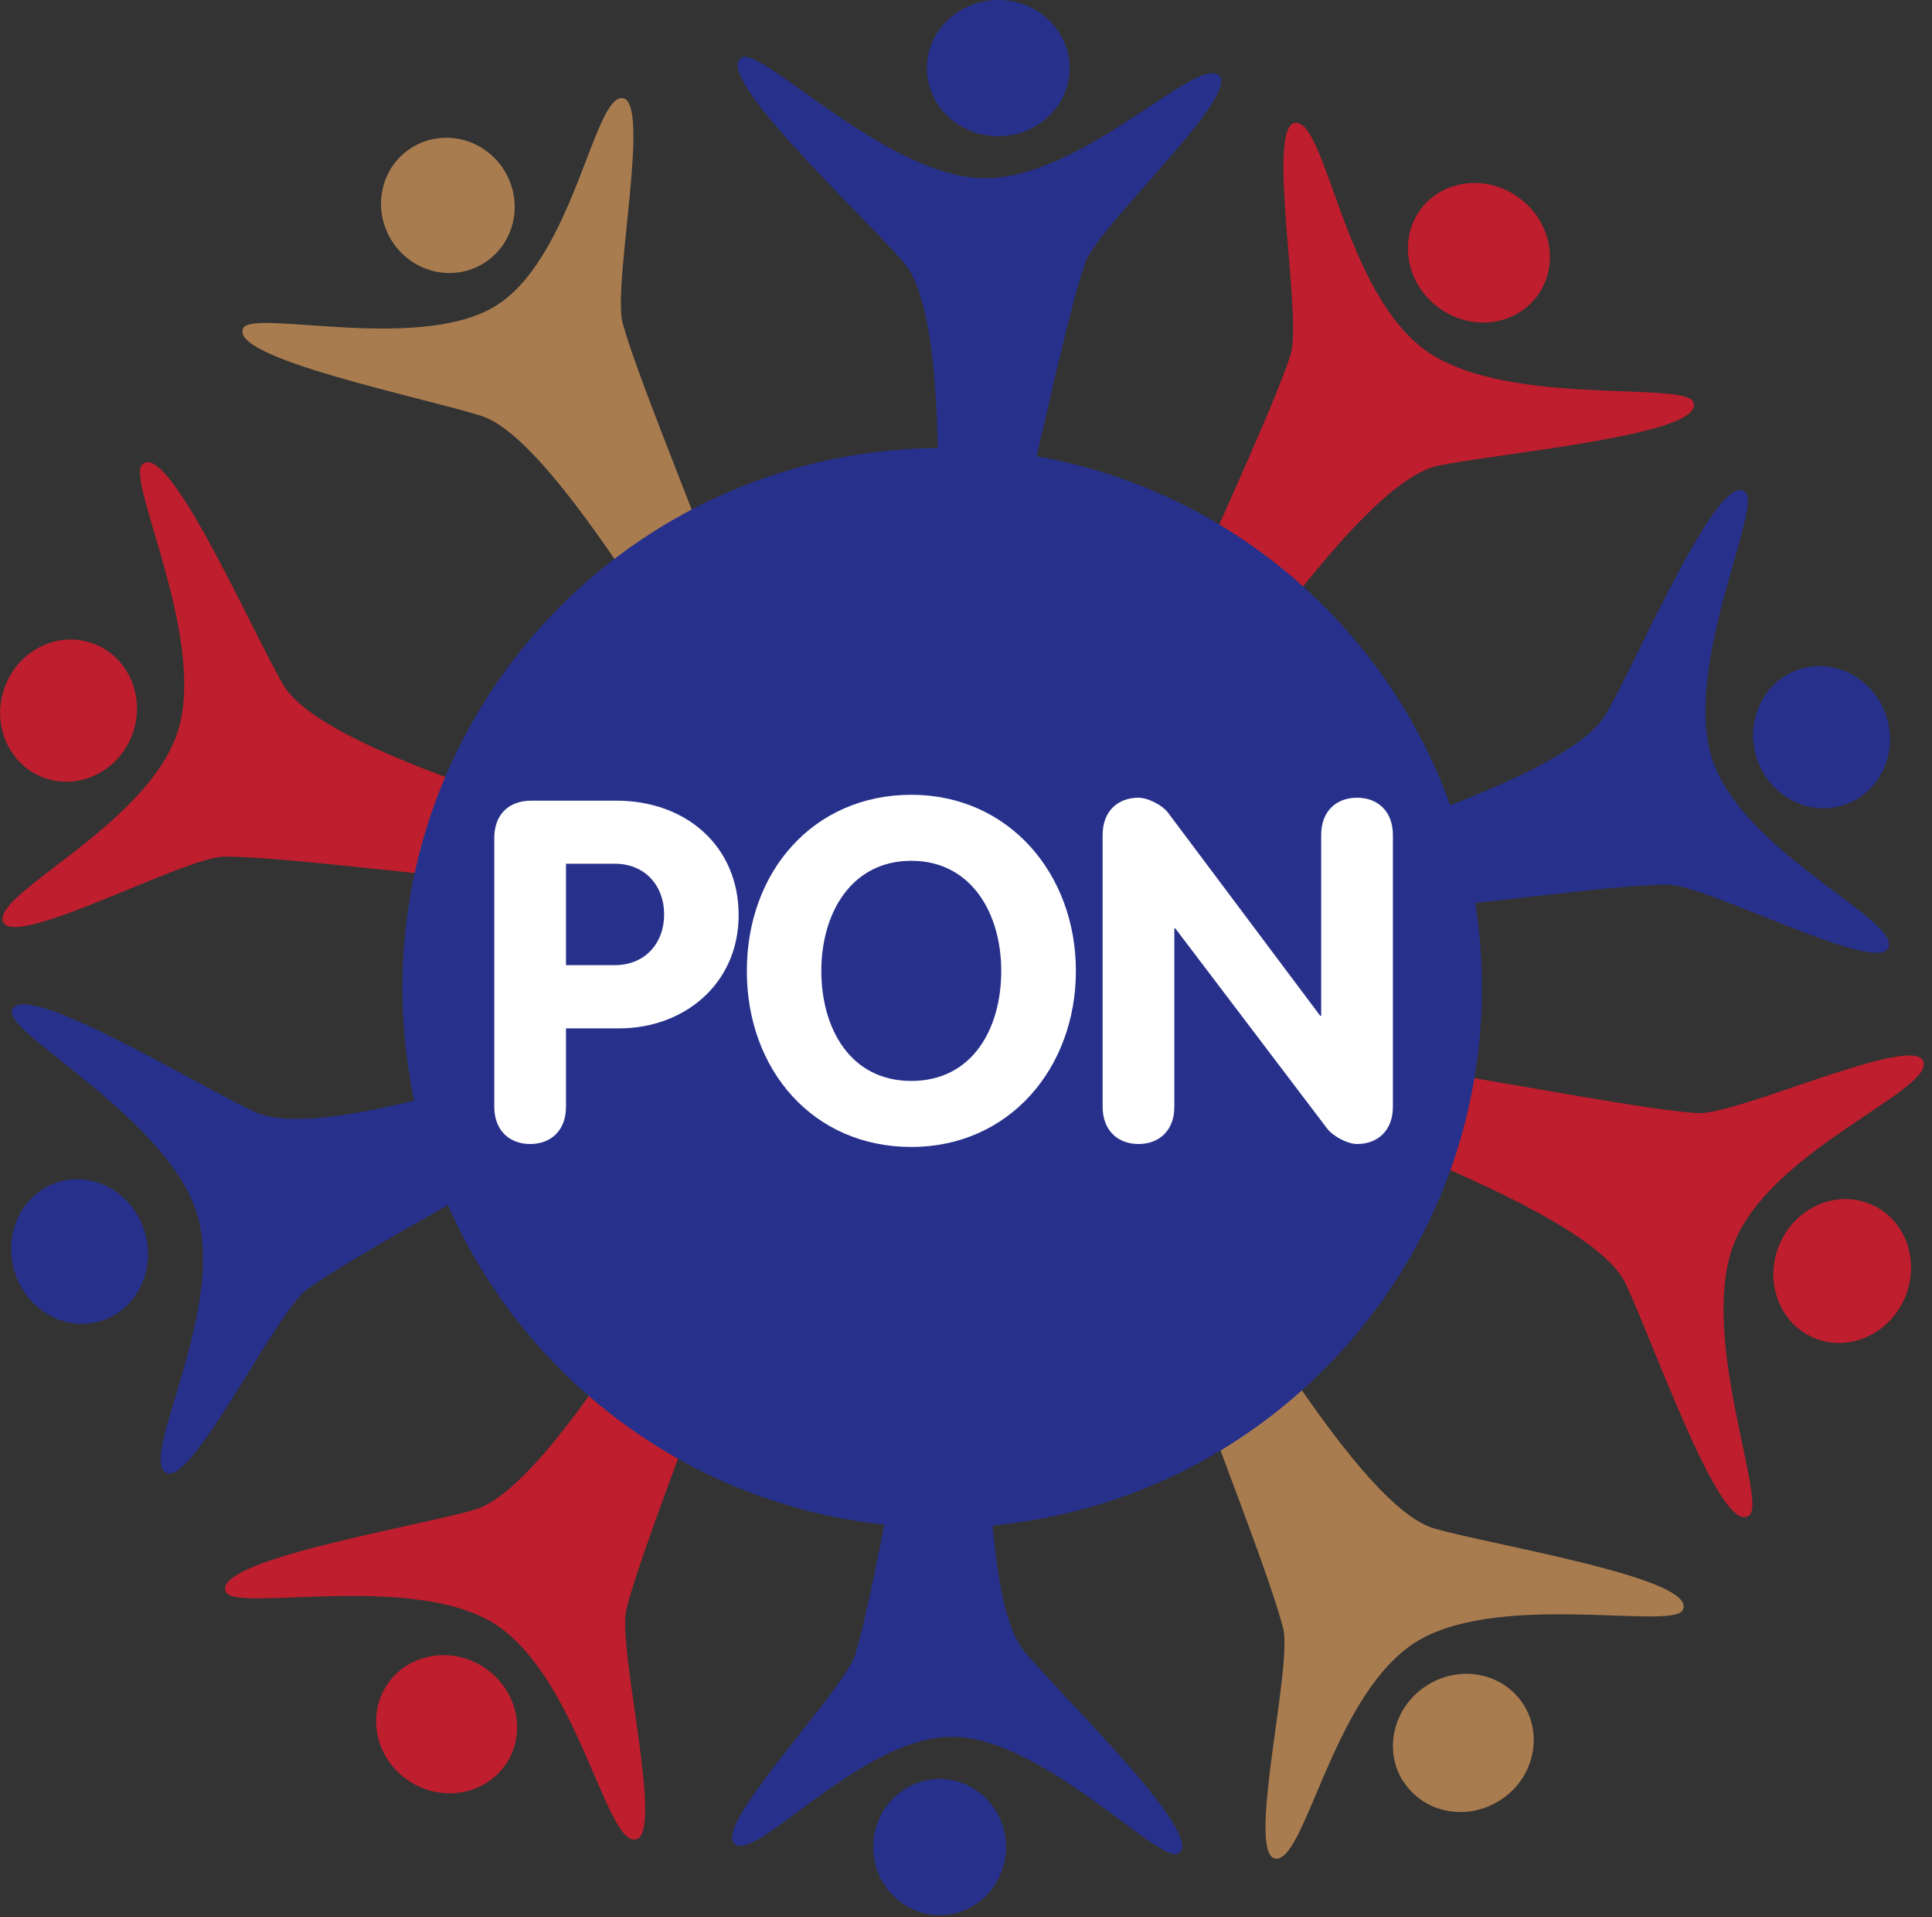 <svg width="125" height="124" viewBox="0 0 125 124" fill="none" xmlns="http://www.w3.org/2000/svg">
<rect x="0" y="0" width="125" height="124" fill="#333333" stroke="none"/>
<path d="M119.39 52.04C117.09 52.85 114.54 51.55 113.7 49.15C112.85 46.75 114.03 44.14 116.32 43.33C118.61 42.52 121.16 43.82 122.01 46.22C122.86 48.62 121.68 51.23 119.39 52.04Z" fill="#27318B"/>
<path d="M112.94 31.85C114.03 32.9 108.63 43.6 110.91 49.47C113.2 55.34 122.89 59.49 122.19 61.29C121.49 63.09 110.39 57.2 107.86 57.22C101.42 57.26 76.87 61.46 75.97 58.88C75.41 57.3 100.8 51.69 103.95 46.13C106.01 42.51 111.25 30.22 112.93 31.85H112.94Z" fill="#27318B"/>
<path d="M90.82 115.28C89.48 113.25 90.13 110.46 92.26 109.06C94.39 107.66 97.2 108.17 98.54 110.21C99.87 112.24 99.23 115.03 97.1 116.42C94.97 117.82 92.16 117.31 90.83 115.27L90.82 115.28Z" fill="#A97C50"/>
<path d="M108.87 104.16C108.11 105.47 96.43 102.8 91.28 106.43C86.13 110.06 84.44 120.47 82.52 120.22C80.6 119.97 83.65 107.78 83.02 105.33C81.43 99.09 71.45 76.28 73.73 74.78C75.13 73.86 86.68 97.15 92.83 98.88C96.84 100.01 110.03 102.13 108.86 104.16H108.87Z" fill="#A97C50"/>
<path d="M32.77 114.06C34.1 112.02 33.44 109.23 31.3 107.84C29.16 106.45 26.35 106.97 25.02 109.01C23.69 111.05 24.35 113.83 26.49 115.22C28.63 116.61 31.44 116.09 32.77 114.05V114.06Z" fill="#BE1E2D"/>
<path d="M14.63 103C15.4 104.31 27.08 101.6 32.26 105.21C37.43 108.83 39.19 119.24 41.11 118.99C43.03 118.74 39.91 106.55 40.53 104.09C42.09 97.84 51.96 74.98 49.67 73.49C48.26 72.57 36.82 95.92 30.66 97.67C26.65 98.81 13.45 100.98 14.64 103.01L14.63 103Z" fill="#BE1E2D"/>
<path d="M2.94 50.34C5.24 51.13 7.78 49.8 8.6 47.39C9.43 44.97 8.23 42.37 5.93 41.59C3.63 40.81 1.09 42.13 0.27 44.55C-0.56 46.97 0.64 49.56 2.94 50.35V50.34Z" fill="#BE1E2D"/>
<path d="M9.2 30.04C8.12 31.11 13.62 41.77 11.38 47.67C9.15 53.57 -0.51 57.83 0.2 59.63C0.92 61.43 11.97 55.42 14.5 55.41C20.94 55.39 45.52 59.34 46.41 56.76C46.95 55.17 21.52 49.81 18.31 44.27C16.22 40.66 10.87 28.4 9.2 30.05V30.04Z" fill="#BE1E2D"/>
<path d="M69.2 4.42C69.2 6.85 67.12 8.82 64.57 8.81C62.02 8.8 59.96 6.82 59.97 4.39C59.98 1.96 62.06 0 64.6 0C67.15 0 69.21 1.99 69.2 4.42Z" fill="#27318B"/>
<path d="M48.02 3.71C49.37 3.04 57.64 11.72 63.94 11.53C70.23 11.34 77.4 3.61 78.86 4.87C80.32 6.13 71.05 14.61 70.21 17C68.09 23.08 63.8 47.61 61.07 47.6C59.39 47.6 62.63 21.8 58.46 16.96C55.74 13.81 45.92 4.75 48.02 3.71Z" fill="#27318B"/>
<path d="M91.93 13.52C90.47 15.47 90.96 18.31 93.04 19.87C95.11 21.43 97.98 21.12 99.44 19.17C100.9 17.23 100.41 14.38 98.33 12.83C96.26 11.27 93.39 11.58 91.93 13.52Z" fill="#BE1E2D"/>
<path d="M109.55 25.98C108.86 24.61 96.91 26.44 91.91 22.42C86.91 18.4 85.78 7.83 83.82 7.94C81.87 8.05 84.28 20.51 83.5 22.93C81.55 29.08 70.21 51.26 72.43 52.93C73.79 53.96 86.74 31.41 93.06 30.12C97.17 29.28 110.62 28.1 109.54 25.98H109.55Z" fill="#BE1E2D"/>
<path d="M121.02 77.89C118.78 76.94 116.14 78.11 115.13 80.5C114.12 82.89 115.12 85.6 117.36 86.54C119.6 87.49 122.24 86.32 123.25 83.93C124.26 81.54 123.27 78.83 121.02 77.89Z" fill="#BE1E2D"/>
<path d="M113.19 98.01C114.35 97 109.67 85.85 112.36 80.03C115.05 74.21 125.03 70.54 124.45 68.67C123.87 66.8 112.37 72.16 109.83 72C103.39 71.6 79.12 65.98 78.04 68.54C77.37 70.11 102.39 77.21 105.17 83.02C106.98 86.81 111.39 99.56 113.18 98.01H113.19Z" fill="#BE1E2D"/>
<path d="M6.49 85.46C8.82 84.77 10.11 82.19 9.37 79.7C8.63 77.21 6.14 75.76 3.81 76.45C1.48 77.14 0.19 79.72 0.93 82.21C1.67 84.7 4.16 86.16 6.49 85.46Z" fill="#27318B"/>
<path d="M0.77 65.44C0.51 66.95 11.21 72.59 12.83 78.8C14.45 85 9.08 94.17 10.71 95.25C12.34 96.33 17.83 84.88 19.88 83.39C25.11 79.61 47.42 68.53 46.63 65.87C46.14 64.23 22.31 74.65 16.47 71.92C12.67 70.15 1.16 63.09 0.76 65.44H0.77Z" fill="#27318B"/>
<path d="M56.5 119.54C56.46 117.11 58.36 115.11 60.73 115.07C63.1 115.04 65.05 116.98 65.09 119.41C65.12 121.84 63.23 123.85 60.86 123.88C58.49 123.91 56.54 121.97 56.5 119.54Z" fill="#27318B"/>
<path d="M76.22 119.9C74.97 120.59 67.13 112.05 61.28 112.35C55.43 112.64 48.91 120.5 47.52 119.26C46.13 118.02 54.61 109.39 55.35 106.98C57.22 100.87 60.77 76.27 63.31 76.24C64.87 76.22 62.31 102.06 66.28 106.83C68.87 109.93 78.16 118.83 76.22 119.91V119.9Z" fill="#27318B"/>
<path d="M32.56 10.93C33.9 12.96 33.37 15.66 31.39 16.97C29.41 18.27 26.72 17.68 25.39 15.64C24.06 13.6 24.58 10.9 26.56 9.6C28.54 8.3 31.23 8.89 32.57 10.93H32.56Z" fill="#A97C50"/>
<path d="M15.74 21.22C16.42 19.96 27.62 22.96 32.4 19.57C37.18 16.18 38.47 6.05 40.3 6.35C42.13 6.65 39.61 18.49 40.29 20.92C41.99 27.08 52.2 49.74 50.08 51.13C48.78 51.99 37.06 28.8 31.16 26.91C27.31 25.68 14.69 23.16 15.75 21.21L15.74 21.22Z" fill="#A97C50"/>
<path d="M95.88 63.9C95.88 83.19 80.25 98.82 60.96 98.82C41.67 98.82 26.04 83.19 26.04 63.9C26.04 44.61 41.67 28.98 60.96 28.98C80.25 28.98 95.88 44.61 95.88 63.9Z" fill="#27318B"/>
<path d="M31.98 54.2C31.98 52.75 32.85 51.79 34.39 51.79H39.87C44.42 51.79 47.79 54.76 47.79 59.19C47.79 63.62 44.29 66.52 40.05 66.52H36.62V71.59C36.62 73.14 35.63 74 34.3 74C32.97 74 31.98 73.13 31.98 71.59V54.2ZM36.62 62.43H39.78C41.73 62.43 42.97 61.01 42.97 59.15C42.97 57.29 41.73 55.87 39.78 55.87H36.62V62.43Z" fill="white"/>
<path d="M48.32 62.8C48.32 56.36 52.65 51.41 58.96 51.41C65.27 51.41 69.61 56.52 69.61 62.8C69.61 69.08 65.31 74.19 58.96 74.19C52.61 74.19 48.32 69.21 48.32 62.8ZM64.78 62.8C64.78 59.06 62.83 55.68 58.96 55.68C55.09 55.68 53.14 59.05 53.14 62.8C53.14 66.55 55.03 69.92 58.96 69.92C62.89 69.92 64.78 66.58 64.78 62.8Z" fill="white"/>
<path d="M71.34 54.01C71.34 52.46 72.33 51.6 73.66 51.6C74.25 51.6 75.21 52.06 75.61 52.62L85.42 65.71H85.48V54.01C85.48 52.46 86.47 51.6 87.8 51.6C89.13 51.6 90.12 52.47 90.12 54.01V71.59C90.12 73.14 89.13 74 87.8 74C87.21 74 86.28 73.54 85.85 72.98L76.04 60.05H75.98V71.59C75.98 73.14 74.99 74 73.66 74C72.33 74 71.34 73.13 71.34 71.59V54.01Z" fill="white"/>
</svg>
